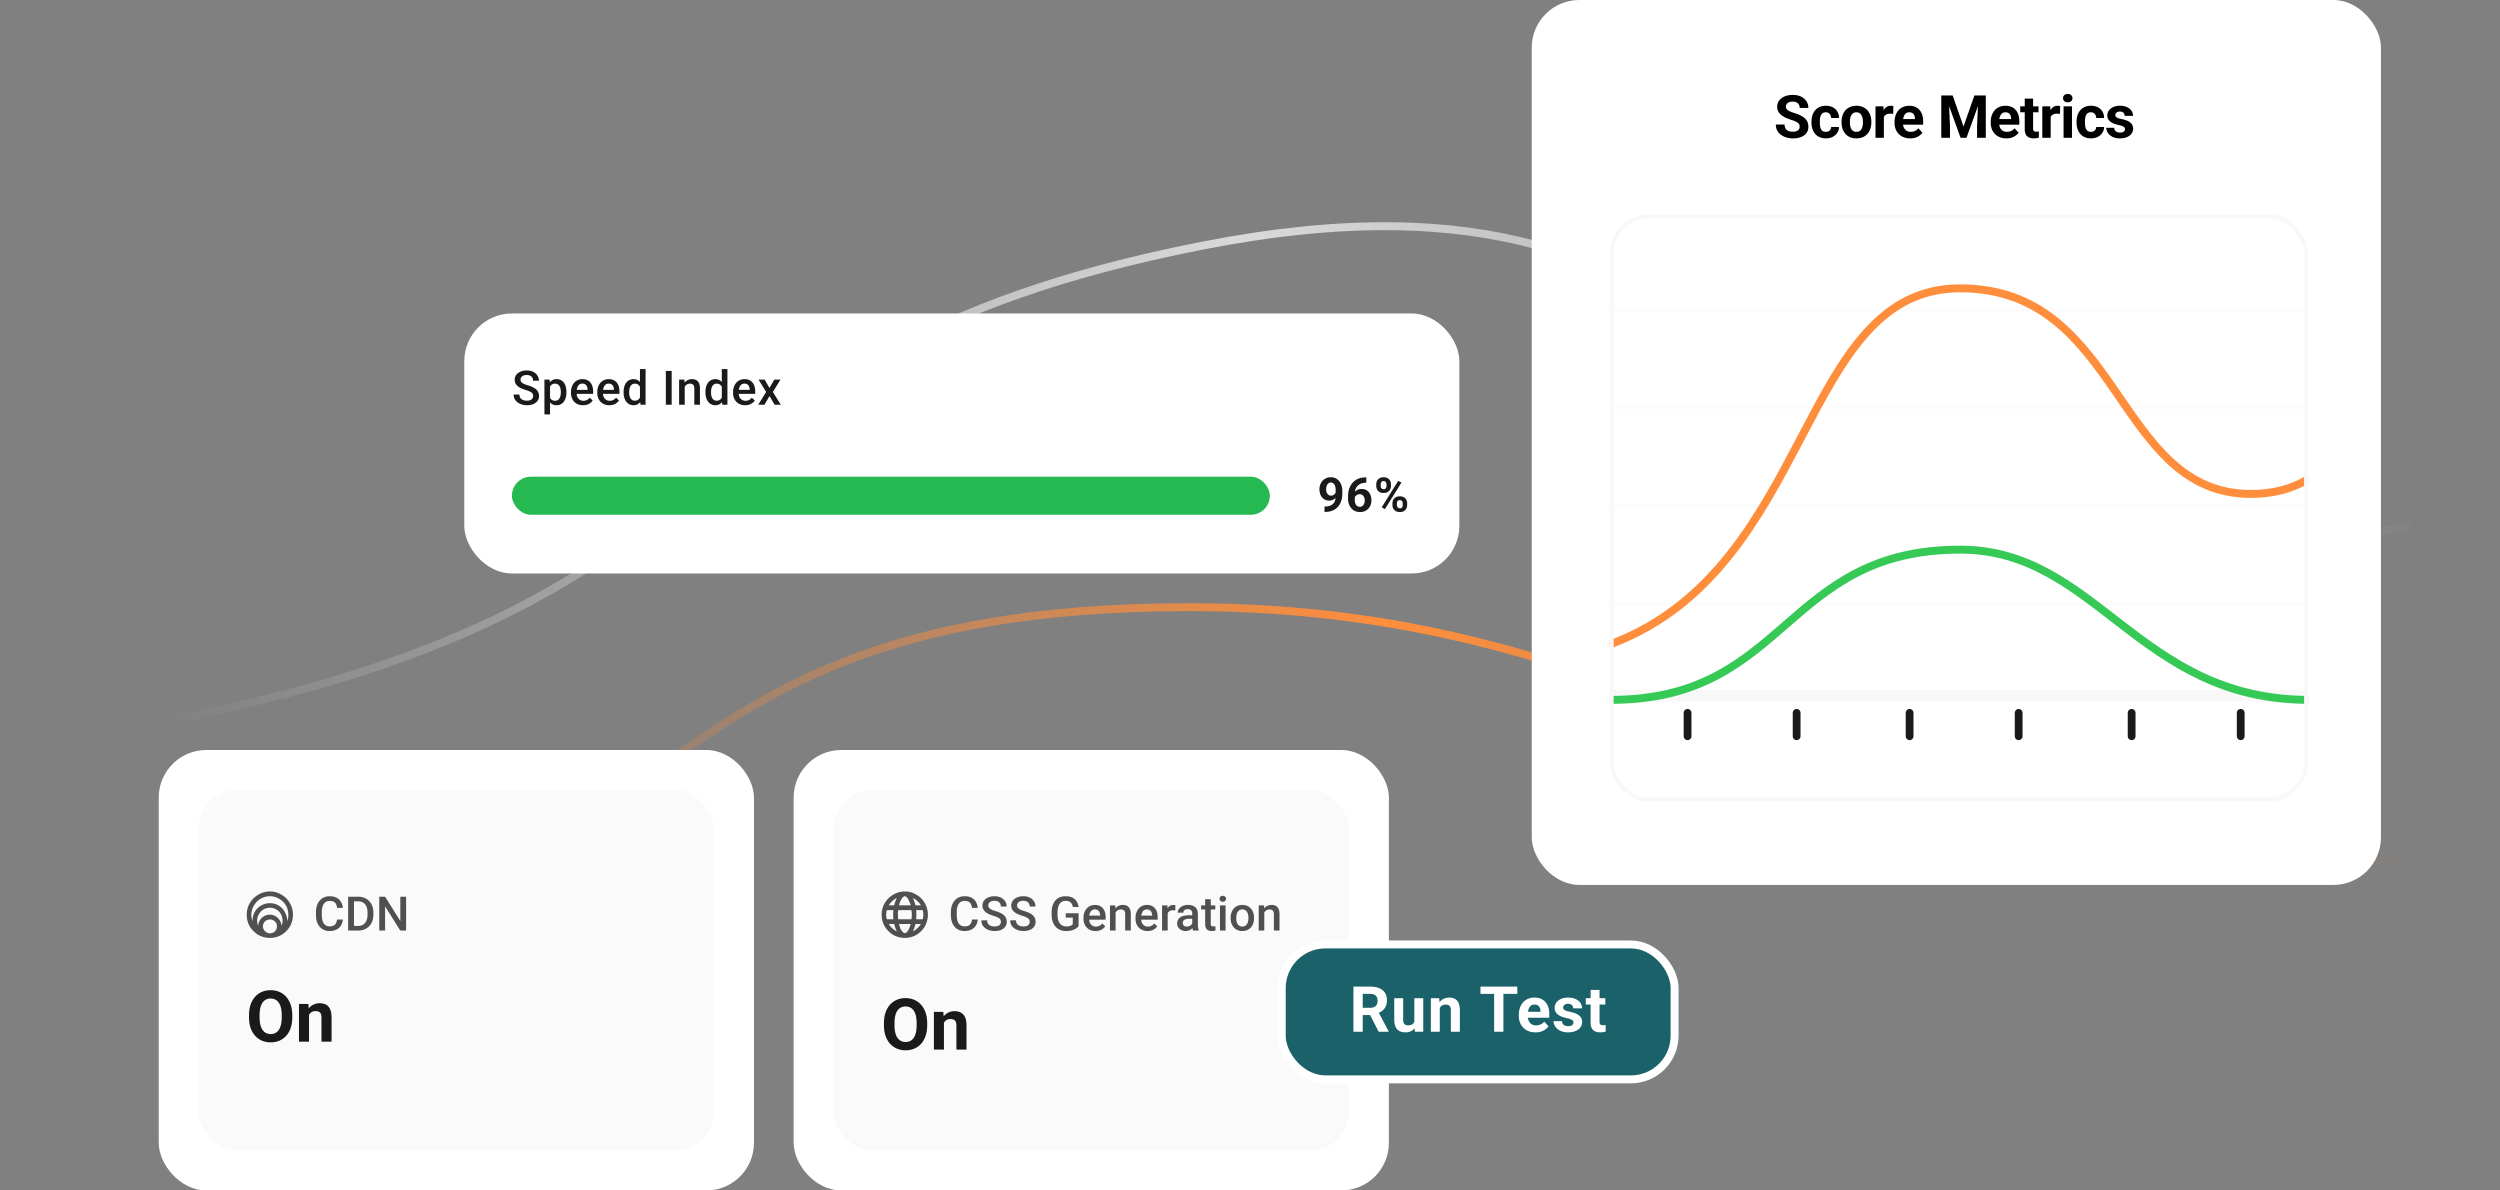 <svg xmlns="http://www.w3.org/2000/svg" width="630" height="300" fill="none" xmlns:v="https://vecta.io/nano"><rect width="100%" height="100%" fill="#808080" stroke="none"/><style><![CDATA[.B{stroke-width:2}.C{fill:#1a1a1a}.D{stroke-linecap:round}.E{stroke:#f8f8f8}.F{stroke-miterlimit:3.999}.G{stroke-linejoin:round}]]></style><g class="B D"><path d="M607 132.41C593.657 135.685 577.589 137.65 557.744 137.65C438.708 137.65 447.707 33.534 303.04 61.896C158.373 90.258 200.246 156.456 23 185" stroke="url(#A)" stroke-opacity=".7" class="F"/><path d="M23 241C178.317 241 144.326 153 299.643 153C419.838 153 456.653 216.89 607 216.89" stroke="url(#B)" class="G"/></g><rect x="386" width="214" height="223" rx="12" fill="#fff"/><g clip-path="url(#C)"><g stroke="#1a1a1a" stroke-width="1.963" class="D"><use href="#D"/><path d="M452.751 179.64v5.889m55.954-5.889v5.889m28.467-5.889v5.889m-55.953-5.889v5.889m83.439-5.889v5.889"/></g><g stroke-width=".982" class="E"><path opacity=".4" d="M405.633 78.04h176.694m-176.694 49.573h176.694"/><path opacity=".4" d="M405.633 102.581h176.694m-176.694 49.573h176.694"/></g><path d="M581.419 120.887c-3.839 2.24-8.461 3.585-14.169 3.585-34.243 0-32.532-51.813-73.27-51.813s-36.716 70.004-87.704 89.527" stroke="#ff8e3c" class="B D F"/><path d="M406.124 175.364H581.346" stroke-width="2.945" class="E"/><path d="M406.001 176.364c44.397 0 43.582-37.854 87.979-37.854 34.357 0 44.881 37.854 87.857 37.854" stroke="#36c956" class="B G"/></g><rect x="406.133" y="54.49" width="175" height="147" rx="9.5" class="E"/><path d="M535.494 32.534a.69.69 0 0 0-.131-.41c-.088-.122-.252-.234-.491-.337-.235-.108-.574-.205-1.018-.293a7.94 7.94 0 0 1-1.121-.33 3.88 3.88 0 0 1-.893-.491 2.13 2.13 0 0 1-.586-.674 1.87 1.87 0 0 1-.213-.901 2.12 2.12 0 0 1 .213-.937c.146-.293.354-.552.622-.776a2.95 2.95 0 0 1 .996-.535 4.2 4.2 0 0 1 1.333-.198c.689 0 1.28.11 1.773.33s.879.522 1.142.908c.269.381.403.815.403 1.304h-2.109c0-.205-.044-.388-.132-.549a.87.87 0 0 0-.396-.388c-.175-.098-.405-.146-.688-.146a1.38 1.38 0 0 0-.608.124.93.93 0 0 0-.395.322c-.092.136-.132.278-.132.439 0 .122.024.232.073.33a.8.8 0 0 0 .256.256c.117.078.269.151.454.22a5.62 5.62 0 0 0 .704.176c.571.117 1.081.271 1.53.461s.806.44 1.07.762.395.735.395 1.252c0 .352-.078.674-.234.967a2.33 2.33 0 0 1-.674.769 3.42 3.42 0 0 1-1.055.505c-.405.117-.862.176-1.369.176-.738 0-1.363-.132-1.875-.396s-.894-.598-1.158-1.003a2.34 2.34 0 0 1-.388-1.26h2c.01.288.083.52.219.696a1.2 1.2 0 0 0 .535.381 2.11 2.11 0 0 0 .711.117c.273 0 .5-.037.681-.11s.317-.181.41-.308a.74.74 0 0 0 .146-.454zm-8.587.689c.259 0 .488-.049.688-.147a1.13 1.13 0 0 0 .469-.425c.117-.186.178-.403.183-.652h1.985c-.005.557-.154 1.052-.447 1.487s-.686.769-1.179 1.018-1.045.366-1.655.366c-.616 0-1.153-.102-1.612-.308a3.11 3.11 0 0 1-1.135-.85 3.71 3.71 0 0 1-.681-1.274c-.151-.488-.227-1.011-.227-1.567v-.212c0-.562.076-1.084.227-1.567s.378-.913.681-1.274a3.11 3.11 0 0 1 1.135-.857c.454-.205.987-.308 1.597-.308.649 0 1.218.125 1.707.373a2.81 2.81 0 0 1 1.157 1.069c.279.463.427 1.003.432 1.633h-1.985a1.66 1.66 0 0 0-.168-.718 1.22 1.22 0 0 0-.454-.513c-.196-.132-.437-.198-.726-.198-.307 0-.559.066-.754.198a1.26 1.26 0 0 0-.454.527 2.61 2.61 0 0 0-.227.754 6.33 6.33 0 0 0-.059.879v.212c0 .308.02.603.059.886s.112.535.22.754a1.3 1.3 0 0 0 .461.52c.195.127.449.19.762.19zm-4.772-6.423v7.925h-2.117V26.8h2.117zm-2.249-2.065c0-.308.108-.562.323-.762s.503-.3.864-.3.642.1.857.3c.22.2.33.454.33.762s-.11.562-.33.762-.501.3-.857.3-.649-.1-.864-.3-.323-.454-.323-.762zm-3.116 3.793v6.196h-2.109V26.8h1.985l.124 1.728zm2.388-1.78l-.037 1.956-.373-.037-.389-.022a2.32 2.32 0 0 0-.776.117 1.39 1.39 0 0 0-.542.329 1.43 1.43 0 0 0-.322.535c-.069.21-.108.449-.117.718l-.425-.132c0-.513.051-.984.154-1.413a3.99 3.99 0 0 1 .446-1.135 2.25 2.25 0 0 1 .733-.747c.288-.176.617-.264.989-.264a2.25 2.25 0 0 1 .358.029 1.36 1.36 0 0 1 .301.066zm-5.453.052v1.494h-4.614V26.8h4.614zm-3.472-1.956h2.11v7.493c0 .23.029.405.087.527a.53.53 0 0 0 .279.256 1.38 1.38 0 0 0 .461.066l.352-.015.271-.044.007 1.553a3.9 3.9 0 0 1-.586.139 4.37 4.37 0 0 1-.696.051c-.464 0-.869-.076-1.216-.227a1.68 1.68 0 0 1-.791-.747c-.185-.342-.278-.791-.278-1.348v-7.705zm-4.618 10.027c-.615 0-1.167-.098-1.655-.293a3.56 3.56 0 0 1-1.245-.828c-.337-.352-.596-.759-.776-1.223a4.11 4.11 0 0 1-.271-1.494v-.293c0-.601.085-1.15.256-1.648a3.88 3.88 0 0 1 .732-1.296 3.22 3.22 0 0 1 1.172-.842c.459-.195.977-.3 1.553-.3.562 0 1.06.093 1.494.278s.799.449 1.092.791a3.42 3.42 0 0 1 .673 1.23c.152.474.227 1.001.227 1.582v.879h-6.298v-1.406h4.226v-.161c0-.293-.054-.554-.161-.784a1.3 1.3 0 0 0-.469-.557c-.21-.137-.479-.205-.806-.205-.278 0-.517.061-.718.183s-.363.293-.49.513a2.81 2.81 0 0 0-.279.776c-.058.293-.088.615-.088.967v.293a2.81 2.81 0 0 0 .132.879 2.16 2.16 0 0 0 .388.696 1.77 1.77 0 0 0 .616.454 2.04 2.04 0 0 0 .827.161 2.56 2.56 0 0 0 1.062-.22 2.29 2.29 0 0 0 .857-.681l1.026 1.113c-.166.239-.393.469-.682.689a3.64 3.64 0 0 1-1.025.542c-.4.142-.857.205-1.37.205zM490.209 24.06h1.86l2.74 7.83 2.739-7.83h1.86l-3.852 10.664h-1.494l-3.853-10.664zm-1.003 0h1.853l.337 7.632v3.032h-2.19V24.06zm9.353 0h1.86v10.664h-2.197v-3.032l.337-7.632zm-17.183 10.811c-.615 0-1.167-.098-1.655-.293a3.62 3.62 0 0 1-1.245-.828 3.68 3.68 0 0 1-.777-1.223c-.18-.469-.271-.967-.271-1.494v-.293c0-.601.086-1.15.257-1.648a3.88 3.88 0 0 1 .732-1.296c.322-.366.713-.647 1.172-.842s.976-.3 1.553-.3c.561 0 1.059.093 1.494.278a2.93 2.93 0 0 1 1.091.791 3.41 3.41 0 0 1 .674 1.23c.151.478.227 1.001.227 1.582v.879h-6.299v-1.406h4.226v-.161c0-.293-.054-.554-.161-.784a1.24 1.24 0 0 0-.469-.557c-.21-.137-.478-.205-.805-.205-.279 0-.518.061-.718.183a1.42 1.42 0 0 0-.491.513c-.122.22-.215.479-.278.776s-.088.615-.088.967v.293a2.81 2.81 0 0 0 .132.879 2.16 2.16 0 0 0 .388.696c.166.196.376.347.615.454s.52.161.828.161a2.56 2.56 0 0 0 1.062-.22 2.29 2.29 0 0 0 .857-.681l1.025 1.113c-.166.239-.393.469-.681.689a3.71 3.71 0 0 1-1.025.542c-.4.142-.857.205-1.37.205zm-6.639-6.343v6.196h-2.11V26.8h1.985l.125 1.728zm2.387-1.78l-.036 1.956-.374-.037-.388-.022c-.298 0-.557.039-.776.117a1.38 1.38 0 0 0-.542.329c-.142.146-.249.325-.323.535a2.65 2.65 0 0 0-.117.718l-.425-.132c0-.513.052-.984.154-1.413s.252-.813.447-1.135.444-.571.732-.747.618-.264.989-.264c.117 0 .237.01.359.029a1.35 1.35 0 0 1 .3.066zm-13.055 4.095v-.154c0-.581.083-1.116.249-1.604s.408-.92.725-1.282.708-.642 1.172-.842a4 4 0 0 1 1.597-.308c.601 0 1.135.103 1.604.308a3.23 3.23 0 0 1 1.179.842c.322.361.566.789.732 1.282s.249 1.023.249 1.604v.154c0 .576-.083 1.111-.249 1.604a3.74 3.74 0 0 1-.732 1.282c-.317.361-.708.642-1.172.842s-.996.3-1.597.3-1.135-.1-1.604-.3c-.463-.2-.857-.481-1.179-.842a3.81 3.81 0 0 1-.725-1.282c-.166-.493-.249-1.028-.249-1.604zm2.109-.154v.154a4.71 4.71 0 0 0 .088.93 2.53 2.53 0 0 0 .279.762 1.45 1.45 0 0 0 .512.505c.21.122.467.183.769.183.293 0 .545-.061.755-.183a1.39 1.39 0 0 0 .505-.505 2.53 2.53 0 0 0 .279-.762 4.35 4.35 0 0 0 .095-.93v-.154c0-.322-.032-.625-.095-.908a2.56 2.56 0 0 0-.286-.762 1.42 1.42 0 0 0-.506-.527 1.44 1.44 0 0 0-.761-.191c-.298 0-.552.064-.762.191a1.5 1.5 0 0 0-.505.527 2.53 2.53 0 0 0-.279.762 4.52 4.52 0 0 0-.088.908zm-6.075 2.534a1.55 1.55 0 0 0 .689-.147 1.16 1.16 0 0 0 .468-.425c.117-.186.178-.403.183-.652h1.985c-.005.557-.154 1.052-.447 1.487s-.686.769-1.179 1.018-1.045.366-1.655.366-1.152-.102-1.611-.308a3.15 3.15 0 0 1-1.136-.85c-.302-.366-.529-.791-.681-1.274a5.22 5.22 0 0 1-.227-1.567v-.212c0-.562.076-1.084.227-1.567s.379-.913.681-1.274.682-.652 1.136-.857.986-.308 1.596-.308c.65 0 1.219.125 1.707.373a2.78 2.78 0 0 1 1.157 1.069c.283.459.427 1.003.432 1.633h-1.985a1.66 1.66 0 0 0-.168-.718 1.22 1.22 0 0 0-.454-.513c-.196-.132-.437-.198-.725-.198-.308 0-.559.066-.755.198a1.27 1.27 0 0 0-.454.527c-.107.22-.183.471-.227.754s-.058.571-.058.879v.212c0 .308.019.603.058.886s.112.535.22.754a1.3 1.3 0 0 0 .461.52c.195.127.45.19.762.19zm-6.588-1.289a1.41 1.41 0 0 0-.088-.513c-.059-.152-.156-.298-.308-.425s-.363-.261-.637-.388-.627-.259-1.062-.396a13.53 13.53 0 0 1-1.377-.527c-.429-.195-.81-.422-1.142-.681a3.07 3.07 0 0 1-.777-.916c-.185-.347-.278-.75-.278-1.209 0-.444.098-.847.293-1.208s.469-.679.82-.937.767-.466 1.245-.608c.484-.142 1.014-.212 1.59-.212.786 0 1.472.142 2.058.425s1.04.671 1.362 1.165.491 1.057.491 1.692h-2.183c0-.312-.066-.586-.198-.82-.126-.239-.322-.427-.585-.564s-.586-.205-.982-.205c-.381 0-.698.059-.952.176s-.444.266-.571.461-.191.405-.191.645c0 .181.044.344.132.491s.23.283.41.41a3.6 3.6 0 0 0 .667.359c.264.112.569.222.915.33.581.176 1.092.373 1.531.593s.815.466 1.113.74.523.584.674.93.227.74.227 1.179c0 .464-.09.879-.271 1.245a2.56 2.56 0 0 1-.784.93c-.341.254-.749.447-1.223.579a5.92 5.92 0 0 1-1.589.198 6.02 6.02 0 0 1-1.56-.205c-.513-.137-.979-.354-1.399-.637a3.21 3.21 0 0 1-.996-1.084c-.249-.44-.374-.96-.374-1.56h2.205c0 .332.051.613.154.842s.246.415.432.557.415.244.674.308a3.63 3.63 0 0 0 .864.095c.381 0 .693-.054.937-.161s.433-.256.55-.447a1.17 1.17 0 0 0 .183-.645z" fill="#000"/><rect x="40" y="189" width="150" height="111" rx="12" fill="#fff"/><rect x="50" y="199" width="130" height="91" rx="10" fill="#fafafa"/><path d="M68.027 224.648a5.36 5.36 0 0 1 2.898.821c.911.51 1.622 1.221 2.133 2.133a5.65 5.65 0 0 1 .766 2.898 5.94 5.94 0 0 1-.766 2.953c-.51.875-1.221 1.586-2.133 2.133a5.65 5.65 0 0 1-2.898.766 5.95 5.95 0 0 1-2.953-.766c-.875-.547-1.586-1.258-2.133-2.133a5.95 5.95 0 0 1-.766-2.953c0-1.057.255-2.023.766-2.898a5.97 5.97 0 0 1 2.133-2.133 5.64 5.64 0 0 1 2.953-.821zm0 1.204a4.64 4.64 0 0 0-2.187.546c-.656.329-1.203.821-1.641 1.477a4.71 4.71 0 0 0-.82 2.078c-.109.729-.018 1.458.273 2.188-.036-.802.128-1.55.492-2.243a4.32 4.32 0 0 1 1.641-1.695 4.4 4.4 0 0 1 2.242-.601c.802 0 1.531.2 2.188.601a3.96 3.96 0 0 1 1.586 1.695c.401.693.602 1.441.602 2.243a4.51 4.51 0 0 0 .219-2.188 4.24 4.24 0 0 0-.766-2.078c-.437-.656-1.003-1.148-1.695-1.477-.656-.364-1.367-.546-2.133-.546zm0 2.898a3.25 3.25 0 0 0-1.641.438 3.3 3.3 0 0 0-1.148 1.203 2.96 2.96 0 0 0-.437 1.586 3.13 3.13 0 0 0 .273 1.312 2.89 2.89 0 0 1 .875-1.969c.583-.547 1.258-.82 2.023-.82.802 0 1.477.273 2.023.82a2.8 2.8 0 0 1 .93 1.969c.219-.474.31-.984.273-1.531s-.201-1.057-.492-1.531a3 3 0 0 0-1.148-1.094 3.18 3.18 0 0 0-1.531-.383zm.93 3.227a1.65 1.65 0 0 0-1.312-.219c-.437.073-.802.31-1.094.711-.255.401-.346.838-.273 1.312.109.438.365.802.766 1.094.255.182.529.292.82.328.328 0 .638-.055.93-.164a1.9 1.9 0 0 0 .711-.601c.182-.292.273-.584.273-.876a1.63 1.63 0 0 0-.164-.929 1.43 1.43 0 0 0-.656-.656zm33.383-6.008v8.531h-1.471l-3.826-6.111v6.111h-1.471v-8.531h1.471l3.838 6.123v-6.123h1.459zM90.211 234.5h-1.822l.012-1.166h1.811c.527 0 .969-.115 1.324-.346s.629-.56.809-.99.275-.941.275-1.535V230c0-.461-.053-.869-.158-1.225s-.254-.654-.457-.896-.445-.426-.738-.551-.623-.187-1.002-.187h-1.91v-1.172h1.91a4.06 4.06 0 0 1 1.553.287c.469.187.873.459 1.213.814s.608.782.791 1.278.275 1.05.275 1.664v.451a4.78 4.78 0 0 1-.275 1.664 3.6 3.6 0 0 1-.791 1.277 3.55 3.55 0 0 1-1.23.815c-.473.187-1.002.281-1.588.281zm-1.008-8.531v8.531h-1.471v-8.531h1.471zm-4.271 5.754h1.465c-.047.558-.203 1.056-.469 1.494s-.639.775-1.119 1.025-1.064.375-1.752.375a3.48 3.48 0 0 1-1.424-.281c-.422-.187-.783-.461-1.084-.809a3.65 3.65 0 0 1-.691-1.271c-.156-.496-.234-1.051-.234-1.664v-.709c0-.613.08-1.168.24-1.664s.398-.92.703-1.272.67-.627 1.096-.814.912-.281 1.447-.281c.68 0 1.254.125 1.723.375s.832.595 1.09 1.037a3.67 3.67 0 0 1 .481 1.517h-1.465c-.039-.367-.125-.681-.258-.943a1.33 1.33 0 0 0-.574-.598c-.254-.14-.586-.211-.996-.211-.336 0-.629.063-.879.188a1.65 1.65 0 0 0-.627.551c-.168.242-.295.541-.381.896s-.123.754-.123 1.207v.721c0 .429.037.82.111 1.172a2.87 2.87 0 0 0 .352.896 1.69 1.69 0 0 0 .609.58c.246.137.541.205.885.205.418 0 .756-.066 1.014-.199a1.33 1.33 0 0 0 .592-.58c.137-.258.227-.572.269-.943z" fill="#505050"/><path d="M77.873 255.021v7.479h-2.531v-9.51h2.373l.158 2.031zm-.369 2.39h-.686c0-.703.091-1.336.272-1.898.182-.569.436-1.052.765-1.451s.718-.711 1.169-.922a3.52 3.52 0 0 1 1.529-.326 3.69 3.69 0 0 1 1.222.194 2.34 2.34 0 0 1 .949.615c.27.281.475.653.615 1.116.147.463.22 1.029.22 1.697v6.064H81.01v-6.073c0-.422-.059-.75-.176-.985a.99.99 0 0 0-.519-.492c-.223-.099-.498-.149-.826-.149-.34 0-.636.067-.888.202-.246.135-.451.322-.615.562a2.66 2.66 0 0 0-.36.827c-.082.316-.123.656-.123 1.019zm-3.85-1.608v.606c0 .973-.132 1.846-.396 2.619s-.636 1.433-1.116 1.978a4.84 4.84 0 0 1-1.723 1.239c-.662.287-1.397.431-2.206.431-.803 0-1.538-.144-2.206-.431a4.94 4.94 0 0 1-1.723-1.239c-.486-.545-.864-1.204-1.134-1.978-.264-.773-.396-1.646-.396-2.619v-.606c0-.979.132-1.852.396-2.619.264-.774.636-1.433 1.116-1.978a4.89 4.89 0 0 1 1.723-1.248c.668-.287 1.403-.431 2.206-.431.809 0 1.544.144 2.206.431a4.79 4.79 0 0 1 1.723 1.248c.486.545.861 1.204 1.125 1.978.269.767.404 1.64.404 2.619zm-2.663.606v-.624c0-.68-.062-1.277-.185-1.793s-.305-.949-.545-1.301-.533-.615-.879-.791a2.52 2.52 0 0 0-1.187-.272 2.52 2.52 0 0 0-1.186.272 2.38 2.38 0 0 0-.87.791c-.234.352-.413.786-.536 1.301s-.185 1.113-.185 1.793v.624c0 .674.062 1.272.185 1.793s.305.952.545 1.31c.24.351.533.618.879.8a2.52 2.52 0 0 0 1.187.272 2.52 2.52 0 0 0 1.187-.272c.346-.182.636-.449.87-.8.234-.358.413-.794.536-1.31s.185-1.119.185-1.793z" class="C"/><rect x="200" y="189" width="150" height="111" rx="12" fill="#fff"/><rect x="210" y="199" width="130" height="91" rx="10" fill="#fafafa"/><path d="M228.027 224.648a5.36 5.36 0 0 1 2.899.821c.911.51 1.622 1.221 2.133 2.133a5.65 5.65 0 0 1 .765 2.898c0 1.057-.255 2.042-.765 2.953-.511.875-1.222 1.586-2.133 2.133-.875.51-1.841.766-2.899.766a5.95 5.95 0 0 1-2.953-.766c-.875-.547-1.586-1.258-2.133-2.133-.51-.911-.765-1.896-.765-2.953a5.65 5.65 0 0 1 .765-2.898c.547-.912 1.258-1.623 2.133-2.133a5.64 5.64 0 0 1 2.953-.821zm0 10.5c.11 0 .237-.054.383-.164.219-.182.419-.455.602-.82a11.03 11.03 0 0 0 .492-1.312h-2.953c.109.474.255.911.437 1.312.219.365.438.638.657.82.145.11.273.164.382.164zm-1.695-3.5h3.336a5.83 5.83 0 0 0 .109-1.148 5.83 5.83 0 0 0-.109-1.148h-3.336a11.67 11.67 0 0 0-.055 1.148l.055 1.148zm4.375 1.204c-.182.692-.401 1.312-.656 1.859.838-.438 1.513-1.057 2.023-1.859h-1.367zm1.805-1.204c.109-.364.164-.747.164-1.148s-.055-.784-.164-1.148h-1.641c.073.765.073 1.531 0 2.296h1.641zm-7.383 0c-.073-.765-.073-1.531 0-2.296h-1.641c-.109.364-.164.747-.164 1.148s.055.784.164 1.148h1.641zm-1.149 1.204c.474.802 1.149 1.421 2.024 1.859a6.96 6.96 0 0 1-.656-1.859h-1.368zm2.571-4.704h2.953a5.32 5.32 0 0 0-.492-1.257c-.183-.401-.383-.693-.602-.875-.146-.11-.273-.164-.383-.164s-.237.054-.382.164c-.219.182-.438.474-.657.875-.182.401-.328.82-.437 1.257zm4.156 0h1.367c-.51-.802-1.185-1.421-2.023-1.859.255.547.474 1.167.656 1.859zm-4.703-1.859c-.875.438-1.55 1.057-2.024 1.859h1.368a6.96 6.96 0 0 1 .656-1.859zm92.598 3.225v4.986h-1.412v-6.34h1.33l.082 1.354zm-.252 1.582l-.457-.006c.004-.449.066-.861.187-1.236a2.96 2.96 0 0 1 .516-.967 2.24 2.24 0 0 1 .797-.621 2.41 2.41 0 0 1 1.031-.223 2.49 2.49 0 0 1 .826.129 1.51 1.51 0 0 1 .639.404c.18.188.316.432.41.733s.141.662.141 1.095v4.096h-1.418v-4.102c0-.304-.045-.544-.135-.72s-.213-.307-.381-.381-.369-.117-.615-.117-.459.05-.651.152a1.47 1.47 0 0 0-.486.416c-.129.176-.228.379-.299.609s-.105.477-.105.739zm-8.227.304v-.134c0-.457.067-.881.2-1.272a3.01 3.01 0 0 1 .574-1.025c.254-.293.562-.52.926-.68s.781-.246 1.242-.246.879.082 1.242.246a2.58 2.58 0 0 1 .932.68 2.99 2.99 0 0 1 .58 1.025c.132.391.199.815.199 1.272v.134c0 .457-.067.881-.199 1.272a3.04 3.04 0 0 1-.58 1.025c-.253.293-.563.516-.926.68s-.776.24-1.237.24a3.1 3.1 0 0 1-1.248-.24 2.68 2.68 0 0 1-.925-.68 3.03 3.03 0 0 1-.58-1.025c-.133-.391-.2-.815-.2-1.272zm1.412-.134v.134a3.62 3.62 0 0 0 .088.809 2.06 2.06 0 0 0 .276.668c.125.191.285.342.48.451s.428.164.697.164a1.34 1.34 0 0 0 .68-.164c.195-.109.356-.26.481-.451a2.06 2.06 0 0 0 .275-.668c.062-.254.094-.523.094-.809v-.134c0-.282-.032-.547-.094-.797a2.05 2.05 0 0 0-.281-.674 1.34 1.34 0 0 0-.481-.457c-.191-.113-.42-.17-.685-.17a1.36 1.36 0 0 0-1.166.627c-.125.195-.217.42-.276.674s-.088.515-.088.797zm-2.689-3.106v6.34h-1.418v-6.34h1.418zm-1.512-1.664c0-.215.071-.392.211-.533s.344-.217.598-.217.447.072.592.217.216.318.216.533a.7.7 0 0 1-.216.527c-.144.14-.342.211-.592.211s-.453-.07-.598-.211-.211-.316-.211-.527zm-1.09 1.664v1.031h-3.574v-1.031h3.574zm-2.543-1.553h1.413v6.141c0 .195.027.346.082.451a.41.41 0 0 0 .24.205 1.09 1.09 0 0 0 .357.053c.098 0 .192-.006.281-.018l.217-.035.006 1.078a3.36 3.36 0 0 1-.41.094c-.152.028-.328.041-.527.041-.325 0-.612-.056-.862-.17s-.445-.306-.586-.568-.211-.609-.211-1.043v-6.229zm-3.257 6.622v-3.024c0-.226-.041-.422-.123-.586s-.207-.291-.375-.381-.372-.134-.622-.134c-.23 0-.429.039-.597.117s-.299.183-.393.316a.76.76 0 0 0-.14.451h-1.407c0-.25.061-.492.182-.726s.297-.444.527-.627a2.64 2.64 0 0 1 .827-.434c.32-.105.679-.158 1.078-.158a3.14 3.14 0 0 1 1.265.24c.371.16.662.403.873.727s.323.722.323 1.207v2.818c0 .289.019.549.058.779a2.52 2.52 0 0 0 .182.592v.094h-1.447c-.067-.152-.12-.346-.159-.58a4.22 4.22 0 0 1-.052-.691zm.205-2.584l.011.873h-1.013c-.262 0-.492.025-.692.076a1.42 1.42 0 0 0-.498.211c-.133.093-.232.207-.299.34s-.099.283-.099.451a.94.94 0 0 0 .117.463.82.82 0 0 0 .34.322c.152.078.336.117.551.117.289 0 .541-.059.756-.176a1.54 1.54 0 0 0 .515-.439c.125-.172.192-.342.199-.498l.457.627a2.11 2.11 0 0 1-.24.515 2.5 2.5 0 0 1-.445.528 2.21 2.21 0 0 1-.651.404c-.25.105-.539.158-.867.158-.414 0-.783-.082-1.107-.246a1.97 1.97 0 0 1-.762-.674 1.75 1.75 0 0 1-.275-.967c0-.335.062-.632.187-.89a1.74 1.74 0 0 1 .563-.656c.25-.176.554-.309.914-.399a5.07 5.07 0 0 1 1.23-.14h1.108zm-6.393-1.278v5.133h-1.412v-6.34h1.348l.064 1.207zm1.94-1.248l-.012 1.313c-.086-.016-.18-.028-.281-.036l-.293-.011c-.243 0-.455.035-.639.105s-.338.164-.463.293a1.29 1.29 0 0 0-.281.457c-.067.18-.106.381-.117.604l-.323.023c0-.398.039-.767.118-1.107a3.06 3.06 0 0 1 .351-.897c.156-.258.359-.459.598-.603a1.6 1.6 0 0 1 .838-.217 1.82 1.82 0 0 1 .275.023 1.25 1.25 0 0 1 .229.053zm-6.997 6.498c-.468 0-.892-.076-1.271-.228s-.695-.373-.961-.651a2.81 2.81 0 0 1-.603-.978 3.42 3.42 0 0 1-.211-1.213v-.235c0-.496.072-.945.216-1.347a3.05 3.05 0 0 1 .604-1.031 2.6 2.6 0 0 1 .914-.663 2.85 2.85 0 0 1 1.143-.228c.453 0 .849.076 1.189.228a2.25 2.25 0 0 1 .844.645 2.69 2.69 0 0 1 .504.979c.113.378.17.796.17 1.253v.604h-4.899v-1.014h3.504v-.111c-.008-.254-.059-.492-.152-.715a1.22 1.22 0 0 0-.416-.539c-.188-.137-.438-.205-.75-.205-.235 0-.444.051-.627.152s-.33.241-.451.428-.215.414-.282.68-.093.556-.093.884v.235c0 .277.037.535.111.773s.191.44.34.616a1.62 1.62 0 0 0 .539.416c.211.102.451.146.72.146.34 0 .643-.068.909-.205s.496-.33.691-.58l.744.721c-.136.199-.314.39-.533.574a2.57 2.57 0 0 1-.803.439c-.317.113-.675.17-1.09.17zm-8.074-5.103v4.986h-1.412v-6.34h1.33l.082 1.354zm-.252 1.582l-.457-.006c.004-.449.067-.861.188-1.236s.297-.698.515-.967a2.24 2.24 0 0 1 .797-.621c.308-.144.653-.223 1.032-.223.304 0 .58.043.826.129a1.5 1.5 0 0 1 .638.404c.18.188.317.432.411.733s.14.662.14 1.095v4.096h-1.418v-4.102c0-.304-.045-.544-.135-.72a.75.75 0 0 0-.38-.381c-.165-.078-.37-.117-.616-.117s-.459.05-.65.152a1.46 1.46 0 0 0-.486.416 2.01 2.01 0 0 0-.299.609 2.5 2.5 0 0 0-.106.739zm-4.787 3.521c-.469 0-.892-.076-1.271-.228s-.696-.373-.961-.651a2.88 2.88 0 0 1-.604-.978c-.14-.375-.211-.78-.211-1.213v-.235c0-.496.073-.945.217-1.347a3.05 3.05 0 0 1 .604-1.031c.258-.285.562-.51.914-.663a2.83 2.83 0 0 1 1.142-.228c.453 0 .85.076 1.19.228a2.24 2.24 0 0 1 .843.645 2.66 2.66 0 0 1 .504.979 4.33 4.33 0 0 1 .17 1.253v.604h-4.898v-1.014h3.504v-.111c-.008-.254-.059-.492-.153-.715a1.24 1.24 0 0 0-.416-.539c-.188-.137-.437-.205-.75-.205a1.28 1.28 0 0 0-.627.152c-.179.098-.33.241-.451.428s-.215.414-.281.68-.094.556-.094.884v.235a2.56 2.56 0 0 0 .112.773 1.85 1.85 0 0 0 .339.616c.149.175.329.314.54.416s.451.146.72.146a1.95 1.95 0 0 0 .908-.205 2.08 2.08 0 0 0 .692-.58l.744.721c-.137.199-.314.39-.533.574s-.487.326-.803.439-.676.17-1.09.17zm-4.283-4.476v3.257c-.121.161-.311.336-.568.528s-.592.349-1.014.486-.947.205-1.576.205a3.91 3.91 0 0 1-1.471-.269c-.445-.184-.83-.452-1.154-.803s-.569-.779-.744-1.283-.264-1.086-.264-1.735v-.591c0-.645.08-1.219.24-1.723a3.66 3.66 0 0 1 .703-1.289 2.94 2.94 0 0 1 1.102-.797c.433-.184.924-.275 1.471-.275.699 0 1.277.117 1.734.351s.816.551 1.066.961.409.879.475 1.406h-1.441a2.27 2.27 0 0 0-.276-.797 1.39 1.39 0 0 0-.574-.55c-.246-.137-.566-.205-.961-.205-.34 0-.639.064-.896.193s-.473.318-.645.568a2.71 2.71 0 0 0-.381.914c-.086.359-.129.77-.129 1.231v.603c0 .469.049.885.147 1.248s.246.67.433.92.424.44.698.569a2.2 2.2 0 0 0 .925.187c.336 0 .612-.027.827-.082s.384-.127.509-.205.229-.16.299-.234v-1.694h-1.775v-1.095h3.24zm-12.316 2.162a1.27 1.27 0 0 0-.082-.469c-.051-.137-.143-.262-.276-.375s-.32-.223-.562-.328c-.239-.11-.543-.221-.914-.334a10.09 10.09 0 0 1-1.125-.416c-.34-.156-.637-.336-.891-.539a2.27 2.27 0 0 1-.592-.709c-.14-.27-.211-.58-.211-.932s.072-.664.217-.949a2.17 2.17 0 0 1 .627-.738 3.01 3.01 0 0 1 .967-.487c.371-.117.781-.175 1.23-.175.633 0 1.178.117 1.635.351a2.62 2.62 0 0 1 1.061.943c.25.395.375.831.375 1.307h-1.459a1.49 1.49 0 0 0-.182-.744 1.23 1.23 0 0 0-.539-.516c-.238-.125-.541-.187-.908-.187-.348 0-.637.053-.868.158s-.402.248-.515.428a1.12 1.12 0 0 0-.17.609.89.89 0 0 0 .111.44c.074.129.188.25.34.363a2.77 2.77 0 0 0 .574.31 7.19 7.19 0 0 0 .815.282 8.09 8.09 0 0 1 1.236.468c.352.168.645.36.879.575a2.13 2.13 0 0 1 .527.732c.118.27.176.576.176.92a2.14 2.14 0 0 1-.217.973c-.144.285-.351.529-.621.732s-.586.354-.961.463-.785.158-1.242.158a4.58 4.58 0 0 1-1.213-.164c-.394-.109-.754-.275-1.078-.498s-.582-.508-.773-.844-.287-.736-.287-1.189h1.47c0 .277.047.514.141.709a1.31 1.31 0 0 0 .404.48c.172.121.371.211.598.27a3.01 3.01 0 0 0 .738.088c.344 0 .631-.049.861-.147a1.16 1.16 0 0 0 .528-.41c.117-.176.176-.379.176-.609zm-7.266 0a1.25 1.25 0 0 0-.082-.469.92.92 0 0 0-.275-.375c-.133-.113-.321-.223-.563-.328-.238-.11-.543-.221-.914-.334a10.24 10.24 0 0 1-1.125-.416c-.34-.156-.637-.336-.891-.539a2.3 2.3 0 0 1-.591-.709c-.141-.27-.211-.58-.211-.932s.072-.664.216-.949a2.23 2.23 0 0 1 .627-.738c.274-.211.596-.373.967-.487s.781-.175 1.231-.175c.632 0 1.177.117 1.634.351s.815.549 1.061.943.375.831.375 1.307h-1.459a1.49 1.49 0 0 0-.182-.744 1.23 1.23 0 0 0-.539-.516c-.238-.125-.541-.187-.908-.187-.348 0-.637.053-.867.158a1.16 1.16 0 0 0-.516.428 1.12 1.12 0 0 0-.17.609.88.88 0 0 0 .112.44c.074.129.187.25.339.363s.344.213.575.31a7.44 7.44 0 0 0 .814.282 8.05 8.05 0 0 1 1.236.468c.352.168.645.36.879.575a2.12 2.12 0 0 1 .528.732 2.29 2.29 0 0 1 .176.92c0 .359-.073.684-.217.973a2.11 2.11 0 0 1-.621.732c-.266.199-.586.354-.961.463s-.785.158-1.243.158a4.57 4.57 0 0 1-1.212-.164 3.57 3.57 0 0 1-1.079-.498c-.324-.226-.582-.508-.773-.844s-.287-.736-.287-1.189h1.471c0 .277.047.514.14.709a1.31 1.31 0 0 0 .405.48 1.82 1.82 0 0 0 .597.27 3.02 3.02 0 0 0 .738.088c.344 0 .631-.049.862-.147a1.13 1.13 0 0 0 .527-.41c.117-.176.176-.379.176-.609zm-7.289-.58h1.465c-.047.558-.203 1.056-.469 1.494s-.639.775-1.119 1.025-1.065.375-1.752.375a3.48 3.48 0 0 1-1.424-.281c-.422-.191-.783-.461-1.084-.809s-.531-.775-.691-1.271-.235-1.051-.235-1.664v-.709c0-.613.08-1.168.241-1.664a3.68 3.68 0 0 1 .703-1.272c.304-.355.67-.627 1.095-.814s.912-.281 1.448-.281c.679 0 1.254.125 1.722.375a2.71 2.71 0 0 1 1.09 1.037c.258.442.422.947.481 1.517h-1.465c-.039-.367-.125-.681-.258-.943a1.33 1.33 0 0 0-.574-.598c-.254-.14-.586-.211-.996-.211-.336 0-.629.063-.879.188s-.459.308-.627.551-.295.541-.381.896-.123.754-.123 1.207v.721c0 .429.037.82.111 1.172s.195.646.352.896.363.444.609.58.541.205.885.205c.418 0 .756-.066 1.014-.199a1.34 1.34 0 0 0 .591-.58c.132-.254.227-.572.27-.943z" fill="#505050"/><path d="M237.873 257.021v7.479h-2.531v-9.51h2.373l.158 2.031zm-.369 2.39h-.686c0-.703.091-1.336.273-1.898.181-.569.436-1.052.764-1.451s.718-.711 1.169-.922c.457-.217.967-.326 1.53-.326a3.68 3.68 0 0 1 1.221.194 2.34 2.34 0 0 1 .95.615c.269.281.474.653.615 1.116s.22 1.029.22 1.697v6.064h-2.549v-6.073c0-.422-.059-.75-.176-.985s-.29-.398-.519-.492c-.222-.099-.498-.149-.826-.149-.34 0-.636.067-.887.202a1.76 1.76 0 0 0-.616.562c-.158.235-.278.51-.36.827s-.123.656-.123 1.019zm-3.85-1.608v.606c0 .973-.132 1.846-.395 2.619s-.636 1.433-1.116 1.978c-.481.539-1.055.952-1.723 1.239-.662.287-1.398.431-2.206.431s-1.538-.144-2.206-.431a4.94 4.94 0 0 1-1.723-1.239c-.486-.545-.864-1.204-1.134-1.978-.263-.773-.395-1.646-.395-2.619v-.606c0-.979.132-1.852.395-2.619.264-.774.636-1.433 1.117-1.978s1.06-.961 1.722-1.248c.668-.287 1.404-.431 2.206-.431.809 0 1.544.144 2.206.431.668.287 1.243.703 1.723 1.248.486.545.861 1.204 1.125 1.978.27.767.404 1.64.404 2.619zm-2.663.606v-.624c0-.68-.061-1.277-.184-1.793s-.305-.949-.545-1.301-.533-.615-.879-.791c-.346-.181-.741-.272-1.187-.272s-.841.091-1.186.272-.63.44-.87.791-.413.786-.536 1.301-.185 1.113-.185 1.793v.624c0 .674.061 1.272.185 1.793s.304.952.544 1.31a2.45 2.45 0 0 0 .879.8c.346.181.742.272 1.187.272s.841-.091 1.186-.272.636-.449.871-.8c.234-.358.413-.794.536-1.31s.184-1.119.184-1.793z" class="C"/><rect x="323" y="238" width="98.993" height="34" rx="10.998" fill="#1b6169"/><rect x="323" y="238" width="98.993" height="34" rx="10.998" stroke="#fff" class="B"/><g fill="#fff"><path d="M404.54 251.547v1.594h-4.922v-1.594h4.922zm-3.704-2.086h2.25v7.992c0 .245.032.432.094.563.068.13.167.221.297.273s.294.07.492.07l.375-.015.289-.047.008 1.656a4.24 4.24 0 0 1-.625.149 4.69 4.69 0 0 1-.742.054c-.495 0-.927-.08-1.297-.242s-.646-.432-.844-.797-.297-.844-.297-1.437v-8.219zm-4.325 8.203a.73.73 0 0 0-.141-.437c-.094-.131-.268-.25-.523-.36s-.612-.219-1.086-.312c-.427-.094-.826-.211-1.196-.352a4.17 4.17 0 0 1-.953-.523c-.265-.203-.474-.443-.625-.719a2 2 0 0 1-.226-.961c0-.354.075-.688.226-1a2.58 2.58 0 0 1 .664-.828c.292-.245.646-.435 1.063-.57.422-.141.896-.211 1.422-.211.734 0 1.364.117 1.89.351s.938.557 1.219.969c.286.406.43.87.43 1.391h-2.25a1.2 1.2 0 0 0-.141-.586c-.088-.177-.229-.315-.422-.414-.187-.105-.432-.157-.734-.157-.25 0-.466.045-.649.133s-.323.198-.422.344a.83.83 0 0 0-.14.469c0 .13.026.247.078.351s.148.19.273.274.287.161.485.234.453.13.75.188c.609.124 1.153.289 1.633.492s.859.468 1.14.812.422.784.422 1.336a2.15 2.15 0 0 1-.25 1.031 2.49 2.49 0 0 1-.719.821 3.63 3.63 0 0 1-1.125.539c-.432.125-.919.187-1.461.187-.786 0-1.453-.14-2-.422-.541-.281-.953-.638-1.234-1.07s-.414-.885-.414-1.344h2.133c.01.308.088.555.234.742s.341.323.57.407c.235.083.487.125.758.125.292 0 .534-.039.727-.117.193-.084.338-.193.437-.329.105-.14.157-.302.157-.484zm-9.561 2.492c-.656 0-1.244-.104-1.765-.312-.521-.214-.964-.508-1.328-.883a3.9 3.9 0 0 1-.828-1.305c-.193-.5-.289-1.031-.289-1.594v-.312c0-.641.091-1.227.273-1.758s.443-.992.781-1.383a3.44 3.44 0 0 1 1.25-.898c.49-.214 1.042-.32 1.656-.32.599 0 1.131.099 1.594.297a3.11 3.11 0 0 1 1.164.843 3.63 3.63 0 0 1 .719 1.313c.161.505.242 1.067.242 1.687v.938H383.7v-1.5h4.508v-.172c0-.313-.057-.591-.172-.836-.109-.25-.276-.448-.5-.594s-.51-.219-.859-.219c-.297 0-.552.066-.766.196s-.388.312-.523.547c-.13.234-.229.51-.297.828a5.3 5.3 0 0 0-.094 1.031v.312a2.99 2.99 0 0 0 .141.938c.099.286.237.534.414.742s.401.37.656.485c.261.114.555.171.883.171.406 0 .784-.078 1.133-.234s.659-.404.914-.726l1.094 1.187a3.33 3.33 0 0 1-.727.734c-.302.235-.667.427-1.094.579-.427.145-.914.218-1.461.218zm-8.091-11.531V260h-2.336v-11.375h2.336zm3.5 0v1.836h-9.281v-1.836h9.281zm-19.535 4.727V260h-2.25v-8.453h2.11l.14 1.805zm-.328 2.125h-.609c0-.625.08-1.188.242-1.688s.388-.935.68-1.289.638-.633 1.039-.82c.406-.193.859-.289 1.359-.289a3.29 3.29 0 0 1 1.086.171 2.09 2.09 0 0 1 .844.547c.239.25.422.581.547.993s.195.914.195 1.507V260h-2.266v-5.398c0-.375-.052-.667-.156-.875s-.258-.355-.461-.438c-.198-.088-.443-.133-.734-.133-.302 0-.565.06-.789.18s-.401.286-.547.5a2.35 2.35 0 0 0-.321.734c-.072.282-.109.584-.109.907zm-6.084 2.5v-6.43h2.25V260h-2.117l-.133-2.023zm.25-1.735l.665-.015c0 .562-.066 1.085-.196 1.57a3.73 3.73 0 0 1-.586 1.25 2.73 2.73 0 0 1-.984.82c-.396.193-.862.289-1.399.289-.411 0-.791-.057-1.14-.172a2.31 2.31 0 0 1-.891-.554c-.245-.256-.437-.581-.578-.977-.135-.401-.203-.883-.203-1.445v-5.461h2.25v5.476a2.03 2.03 0 0 0 .086.633c.062.172.148.313.258.422a.92.92 0 0 0 .383.234c.151.047.317.071.5.071.463 0 .828-.094 1.093-.281a1.49 1.49 0 0 0 .571-.766c.114-.328.171-.693.171-1.094zm-15.599-7.617h4.242c.87 0 1.617.13 2.242.391.631.26 1.115.645 1.454 1.156s.507 1.138.507 1.883c0 .609-.104 1.133-.312 1.57-.203.432-.492.794-.867 1.086-.37.286-.805.516-1.305.687l-.742.391h-3.688l-.015-1.828h2.742c.411 0 .753-.073 1.023-.219a1.44 1.44 0 0 0 .61-.609c.14-.261.211-.563.211-.906 0-.365-.068-.68-.203-.946s-.342-.469-.618-.609-.622-.211-1.039-.211h-1.898V260h-2.344v-11.375zM347.422 260l-2.593-5.07 2.476-.016 2.625 4.977V260h-2.508z"/><rect x="117" y="79" width="250.754" height="65.52" rx="12"/></g><path d="M192.697 95.66l1.207 2.103 1.23-2.103h1.553l-1.922 3.111 1.998 3.228h-1.552l-1.289-2.191-1.289 2.191h-1.558l1.991-3.228-1.915-3.111h1.546zm-4.916 6.456c-.468 0-.892-.076-1.271-.228a2.8 2.8 0 0 1-.961-.651c-.261-.277-.462-.603-.603-.978s-.211-.779-.211-1.213v-.234c0-.496.072-.945.217-1.347a3.08 3.08 0 0 1 .603-1.031 2.6 2.6 0 0 1 .914-.662 2.85 2.85 0 0 1 1.143-.228c.453 0 .849.076 1.189.228s.621.367.843.644.395.6.504.978.17.797.17 1.254v.603h-4.897v-1.013h3.503v-.111a1.98 1.98 0 0 0-.153-.715 1.21 1.21 0 0 0-.415-.539c-.188-.137-.438-.205-.75-.205a1.27 1.27 0 0 0-.627.152c-.18.098-.33.24-.451.428s-.215.414-.281.679a3.79 3.79 0 0 0-.094.885v.234c0 .277.037.535.111.773a1.84 1.84 0 0 0 .34.615 1.61 1.61 0 0 0 .539.416c.211.097.451.146.72.146a1.95 1.95 0 0 0 .908-.205c.266-.136.496-.33.692-.58l.744.721c-.137.199-.315.39-.533.574a2.57 2.57 0 0 1-.803.439c-.316.113-.676.17-1.09.17zm-5.888-1.429v-7.686h1.418v8.998h-1.283l-.135-1.312zm-4.124-1.787v-.123c0-.48.056-.918.17-1.312a3.08 3.08 0 0 1 .492-1.025 2.15 2.15 0 0 1 .785-.662c.308-.156.656-.234 1.042-.234s.719.074 1.008.223.535.361.738.639.365.602.486.984.207.801.258 1.265v.392a6.29 6.29 0 0 1-.258 1.242c-.122.375-.283.7-.486.973a2.11 2.11 0 0 1-.744.633c-.289.148-.627.222-1.013.222s-.729-.08-1.037-.24a2.28 2.28 0 0 1-.779-.674c-.215-.289-.379-.628-.492-1.019s-.17-.822-.17-1.283zm1.412-.123v.123a4.04 4.04 0 0 0 .076.808 2.18 2.18 0 0 0 .252.662c.113.188.259.336.439.446a1.3 1.3 0 0 0 .656.158c.32 0 .584-.07.791-.211a1.44 1.44 0 0 0 .486-.568 2.65 2.65 0 0 0 .246-.809v-1.06a2.58 2.58 0 0 0-.146-.644 1.74 1.74 0 0 0-.287-.521 1.23 1.23 0 0 0-.451-.352c-.179-.083-.385-.129-.627-.129a1.24 1.24 0 0 0-.656.164c-.179.109-.328.26-.446.451a2.08 2.08 0 0 0-.251.668 3.84 3.84 0 0 0-.082.814zm-6.633-1.763v4.985h-1.412V95.66h1.33l.082 1.353zm-.252 1.582l-.457-.006c.004-.449.067-.861.188-1.236s.297-.697.515-.967a2.24 2.24 0 0 1 .797-.621c.308-.145.652-.223 1.031-.223a2.49 2.49 0 0 1 .826.129c.246.086.463.217.639.404a1.87 1.87 0 0 1 .41.732c.094.3.14.662.14 1.096v4.095h-1.417v-4.101c0-.305-.045-.545-.135-.721s-.213-.307-.381-.381-.369-.117-.615-.117a1.36 1.36 0 0 0-.65.152 1.45 1.45 0 0 0-.486.416 2.01 2.01 0 0 0-.299.609 2.52 2.52 0 0 0-.106.738zm-3.035-5.126v8.529h-1.471V93.47h1.471zm-7.992 7.217v-7.686h1.417v8.998h-1.283l-.134-1.312zm-4.125-1.787v-.123c0-.48.057-.918.17-1.312a3.08 3.08 0 0 1 .492-1.025c.215-.289.477-.51.785-.662a2.33 2.33 0 0 1 1.043-.234c.387 0 .719.074 1.008.223s.535.361.738.639.365.602.486.984.207.801.258 1.265v.392a6.35 6.35 0 0 1-.258 1.242c-.121.375-.283.7-.486.973a2.11 2.11 0 0 1-.744.633c-.289.148-.627.222-1.014.222s-.728-.08-1.037-.24a2.3 2.3 0 0 1-.779-.674c-.215-.289-.379-.628-.492-1.019s-.17-.822-.17-1.283zm1.412-.123v.123a4.12 4.12 0 0 0 .076.808c.055.25.139.471.252.662a1.27 1.27 0 0 0 .44.446c.18.11.402.158.656.158.32 0 .584-.07.791-.211a1.44 1.44 0 0 0 .486-.568 2.65 2.65 0 0 0 .246-.809v-1.06a2.58 2.58 0 0 0-.147-.644 1.72 1.72 0 0 0-.287-.521 1.22 1.22 0 0 0-.451-.352 1.41 1.41 0 0 0-.627-.129c-.257 0-.476.055-.656.164s-.328.26-.445.451a2.13 2.13 0 0 0-.252.668 3.84 3.84 0 0 0-.082.814zm-4.992 3.339c-.469 0-.892-.076-1.271-.228a2.8 2.8 0 0 1-.961-.651c-.262-.277-.463-.603-.603-.978a3.44 3.44 0 0 1-.211-1.213v-.234c0-.496.072-.945.216-1.347a3.05 3.05 0 0 1 .604-1.031 2.59 2.59 0 0 1 .914-.662 2.84 2.84 0 0 1 1.142-.228c.453 0 .85.076 1.189.228s.621.367.844.644.394.6.504.978a4.48 4.48 0 0 1 .17 1.254v.603h-4.898v-1.013h3.503v-.111a1.96 1.96 0 0 0-.152-.715 1.21 1.21 0 0 0-.416-.539c-.188-.137-.437-.205-.75-.205a1.28 1.28 0 0 0-.627.152 1.23 1.23 0 0 0-.451.428c-.121.188-.214.414-.281.679a3.85 3.85 0 0 0-.094.885v.234c0 .277.038.535.112.773a1.75 1.75 0 0 0 .339.615 1.63 1.63 0 0 0 .539.416 1.71 1.71 0 0 0 .721.146c.34 0 .642-.068.908-.205s.496-.33.691-.58l.744.721c-.136.199-.314.39-.533.574s-.486.326-.802.439-.676.17-1.09.17zm-6.632 0a3.39 3.39 0 0 1-1.272-.228c-.375-.156-.695-.373-.96-.651a2.88 2.88 0 0 1-.604-.978 3.44 3.44 0 0 1-.211-1.213v-.234c0-.496.073-.945.217-1.347a3.08 3.08 0 0 1 .603-1.031 2.6 2.6 0 0 1 .914-.662c.352-.152.733-.228 1.143-.228.453 0 .849.076 1.189.228s.621.367.844.644.394.6.503.978a4.34 4.34 0 0 1 .17 1.254v.603h-4.897v-1.013h3.503v-.111a2 2 0 0 0-.152-.715 1.22 1.22 0 0 0-.416-.539c-.188-.137-.438-.205-.75-.205a1.28 1.28 0 0 0-.627.152 1.23 1.23 0 0 0-.451.428c-.121.188-.215.414-.281.679a3.79 3.79 0 0 0-.094.885v.234c0 .277.037.535.111.773a1.86 1.86 0 0 0 .34.615 1.61 1.61 0 0 0 .539.416c.211.097.451.146.721.146.339 0 .642-.068.908-.205s.496-.33.691-.58l.744.721c-.137.199-.314.39-.533.574a2.57 2.57 0 0 1-.803.439c-.312.114-.675.17-1.089.17zm-8.326-5.237v7.557h-1.412V95.66h1.301l.111 1.219zm4.13 1.892v.123a4.76 4.76 0 0 1-.164 1.283c-.105.391-.263.732-.474 1.025a2.18 2.18 0 0 1-.768.674c-.305.16-.656.24-1.054.24s-.74-.072-1.037-.217a2.12 2.12 0 0 1-.744-.626c-.203-.27-.367-.586-.492-.949s-.207-.77-.258-1.207v-.475c.051-.465.137-.886.258-1.265a3.43 3.43 0 0 1 .492-.978 2.1 2.1 0 0 1 .744-.633c.293-.148.635-.223 1.025-.223.398 0 .752.078 1.06.234a2.18 2.18 0 0 1 .78.656 2.95 2.95 0 0 1 .474 1.019 5.08 5.08 0 0 1 .158 1.318zm-1.412.123v-.123a3.79 3.79 0 0 0-.082-.814 2.12 2.12 0 0 0-.257-.668c-.117-.192-.268-.34-.451-.445a1.23 1.23 0 0 0-.651-.164 1.48 1.48 0 0 0-.644.129 1.23 1.23 0 0 0-.451.346 1.62 1.62 0 0 0-.281.521 3.18 3.18 0 0 0-.141.639v1.136a2.85 2.85 0 0 0 .24.773 1.4 1.4 0 0 0 .481.562c.21.137.48.205.808.205.254 0 .471-.054.65-.164s.326-.259.44-.451a2.18 2.18 0 0 0 .257-.673 3.81 3.81 0 0 0 .082-.808zm-6.972.908a1.25 1.25 0 0 0-.082-.469c-.055-.137-.142-.262-.275-.375s-.32-.223-.563-.328a7.45 7.45 0 0 0-.913-.334 10.03 10.03 0 0 1-1.125-.416c-.34-.156-.637-.336-.891-.539s-.451-.443-.591-.709a1.98 1.98 0 0 1-.211-.931 2.06 2.06 0 0 1 .217-.949 2.18 2.18 0 0 1 .626-.738 3.03 3.03 0 0 1 .967-.486c.371-.113.781-.176 1.23-.176.633 0 1.178.117 1.635.352s.814.549 1.06.943a2.39 2.39 0 0 1 .375 1.306h-1.459a1.49 1.49 0 0 0-.181-.744c-.118-.219-.297-.391-.539-.516s-.541-.187-.908-.187c-.348 0-.637.053-.867.158s-.403.248-.516.428a1.12 1.12 0 0 0-.17.609c0 .16.037.307.111.439s.188.25.34.363a3.02 3.02 0 0 0 .574.31 7.2 7.2 0 0 0 .815.281c.472.141.884.297 1.236.469s.644.359.879.574.41.459.527.732a2.29 2.29 0 0 1 .176.92 2.15 2.15 0 0 1-.217.972 2.11 2.11 0 0 1-.621.732c-.266.2-.586.354-.961.463s-.785.158-1.242.158a4.54 4.54 0 0 1-1.213-.164c-.394-.109-.753-.275-1.078-.498s-.581-.507-.773-.843-.287-.737-.287-1.19h1.471c0 .277.046.514.14.709s.233.356.404.481a1.72 1.72 0 0 0 .598.269 2.96 2.96 0 0 0 .738.088c.344 0 .631-.049.861-.146s.41-.235.527-.41.176-.379.176-.61z" class="C"/><rect x="128.998" y="120.123" width="191.002" height="9.598" rx="4.799" fill="#27b951"/><path d="M346.819 122.483v-.451c0-.324.07-.619.211-.884a1.59 1.59 0 0 1 .621-.639c.273-.16.609-.24 1.007-.24.41 0 .752.08 1.025.24.278.16.485.373.621.639.141.265.211.56.211.884v.451a1.83 1.83 0 0 1-.211.873c-.136.266-.341.479-.615.639s-.611.24-1.013.24-.748-.08-1.025-.24a1.59 1.59 0 0 1-.621-.639 1.83 1.83 0 0 1-.211-.873zm1.119-.451v.451a1.03 1.03 0 0 0 .076.393.73.73 0 0 0 .246.299c.113.074.25.111.41.111.168 0 .305-.037.41-.111a.7.7 0 0 0 .234-.299 1.03 1.03 0 0 0 .077-.393v-.451a.95.95 0 0 0-.083-.398c-.05-.125-.13-.225-.24-.299a.67.67 0 0 0-.41-.117c-.156 0-.289.039-.398.117a.68.68 0 0 0-.246.299c-.051.121-.076.254-.076.398zm2.958 5.249v-.451a1.84 1.84 0 0 1 .211-.878 1.63 1.63 0 0 1 .627-.639c.277-.16.617-.24 1.019-.24s.746.08 1.02.24.48.373.62.639a1.84 1.84 0 0 1 .211.878v.451a1.84 1.84 0 0 1-.211.879c-.136.266-.341.479-.615.639s-.611.24-1.013.24-.748-.08-1.025-.24a1.62 1.62 0 0 1-.633-.639 1.84 1.84 0 0 1-.211-.879zm1.125-.451v.451c0 .141.031.274.094.399a.77.77 0 0 0 .257.299c.114.074.244.111.393.111.187 0 .334-.037.439-.111a.56.56 0 0 0 .217-.299 1.22 1.22 0 0 0 .064-.399v-.451c0-.14-.027-.271-.082-.392s-.136-.225-.246-.299a.66.66 0 0 0-.404-.117c-.164 0-.301.039-.41.117a.7.7 0 0 0-.24.299.95.95 0 0 0-.082.392zm1.148-5.219l-4.165 6.666-.82-.433 4.165-6.667.82.434zm-9.103-1.307h.246v1.348h-.1c-.445 0-.842.066-1.189.199s-.643.322-.885.568a2.46 2.46 0 0 0-.55.879c-.125.343-.188.728-.188 1.154v1.418c0 .304.029.574.088.808s.15.424.264.58a1.18 1.18 0 0 0 .41.346c.156.074.332.111.527.111.183 0 .349-.039.498-.117a1.13 1.13 0 0 0 .387-.328 1.54 1.54 0 0 0 .246-.504c.058-.195.087-.408.087-.639a2.23 2.23 0 0 0-.087-.638c-.055-.195-.137-.363-.246-.504a1.13 1.13 0 0 0-.399-.334c-.156-.078-.332-.117-.527-.117-.266 0-.5.062-.703.187a1.35 1.35 0 0 0-.469.469c-.113.191-.174.393-.181.603l-.51-.328a2.45 2.45 0 0 1 .187-.855c.118-.269.278-.508.481-.715s.455-.375.744-.492a2.51 2.51 0 0 1 .978-.181c.399 0 .748.076 1.049.228s.558.361.761.627.356.572.457.92a3.93 3.93 0 0 1 .153 1.113c0 .414-.069.798-.205 1.154a2.71 2.71 0 0 1-.58.931 2.61 2.61 0 0 1-.903.621c-.351.149-.746.223-1.183.223-.453 0-.865-.082-1.236-.246s-.684-.402-.949-.703a3.17 3.17 0 0 1-.615-1.072c-.141-.414-.211-.867-.211-1.359v-.656c0-.688.099-1.317.299-1.887a4.34 4.34 0 0 1 .873-1.488c.378-.422.835-.748 1.37-.978s1.139-.346 1.811-.346zm-10.287 7.335h.111c.469 0 .871-.057 1.207-.17s.619-.285.838-.504a2.03 2.03 0 0 0 .486-.803c.105-.32.158-.683.158-1.089v-1.617c0-.309-.031-.58-.094-.814s-.144-.428-.258-.58a1.09 1.09 0 0 0-.386-.352 1 1 0 0 0-.481-.117c-.187 0-.353.047-.498.141a1.18 1.18 0 0 0-.369.369 2.01 2.01 0 0 0-.228.539c-.051.199-.076.408-.076.626a2.52 2.52 0 0 0 .076.627c.051.199.127.369.228.522a1.2 1.2 0 0 0 .381.357 1.08 1.08 0 0 0 .539.129 1.23 1.23 0 0 0 .533-.111c.16-.078.295-.18.404-.305s.2-.264.258-.416a1.2 1.2 0 0 0 .094-.463l.557.305c0 .273-.059.543-.176.808s-.281.508-.492.727-.448.386-.721.515a2.03 2.03 0 0 1-.879.194c-.398 0-.751-.073-1.06-.217a2.33 2.33 0 0 1-.785-.609 2.76 2.76 0 0 1-.48-.914c-.11-.348-.164-.725-.164-1.131 0-.414.066-.803.199-1.166a2.98 2.98 0 0 1 .58-.96 2.69 2.69 0 0 1 .908-.651c.355-.16.75-.24 1.183-.24a2.74 2.74 0 0 1 1.184.252 2.61 2.61 0 0 1 .913.715c.254.304.45.669.586 1.095a4.64 4.64 0 0 1 .211 1.418v.586c0 .554-.06 1.07-.181 1.546a4.5 4.5 0 0 1-.534 1.295 3.64 3.64 0 0 1-.878.984c-.348.274-.752.482-1.213.627a5.14 5.14 0 0 1-1.547.217h-.134v-1.365z" class="C"/><defs><linearGradient id="A" x1="35.591" y1="185" x2="615.864" y2="185" gradientUnits="userSpaceOnUse"><stop offset=".005" stop-color="#fff" stop-opacity="0"/><stop offset=".479" stop-color="#fff"/><stop offset="1" stop-color="#fff" stop-opacity="0"/></linearGradient><linearGradient id="B" x1="71.14" y1="241" x2="607" y2="241" gradientUnits="userSpaceOnUse"><stop offset=".104" stop-color="#ff8e3c" stop-opacity="0"/><stop offset=".521" stop-color="#ff8e3c"/><stop offset="1" stop-color="#ff8e3c" stop-opacity="0"/></linearGradient><clipPath id="C"><rect x="405.633" y="53.99" width="176" height="148" rx="10" fill="#fff"/></clipPath><path id="D" d="M425.266 179.64v5.889"/></defs></svg>